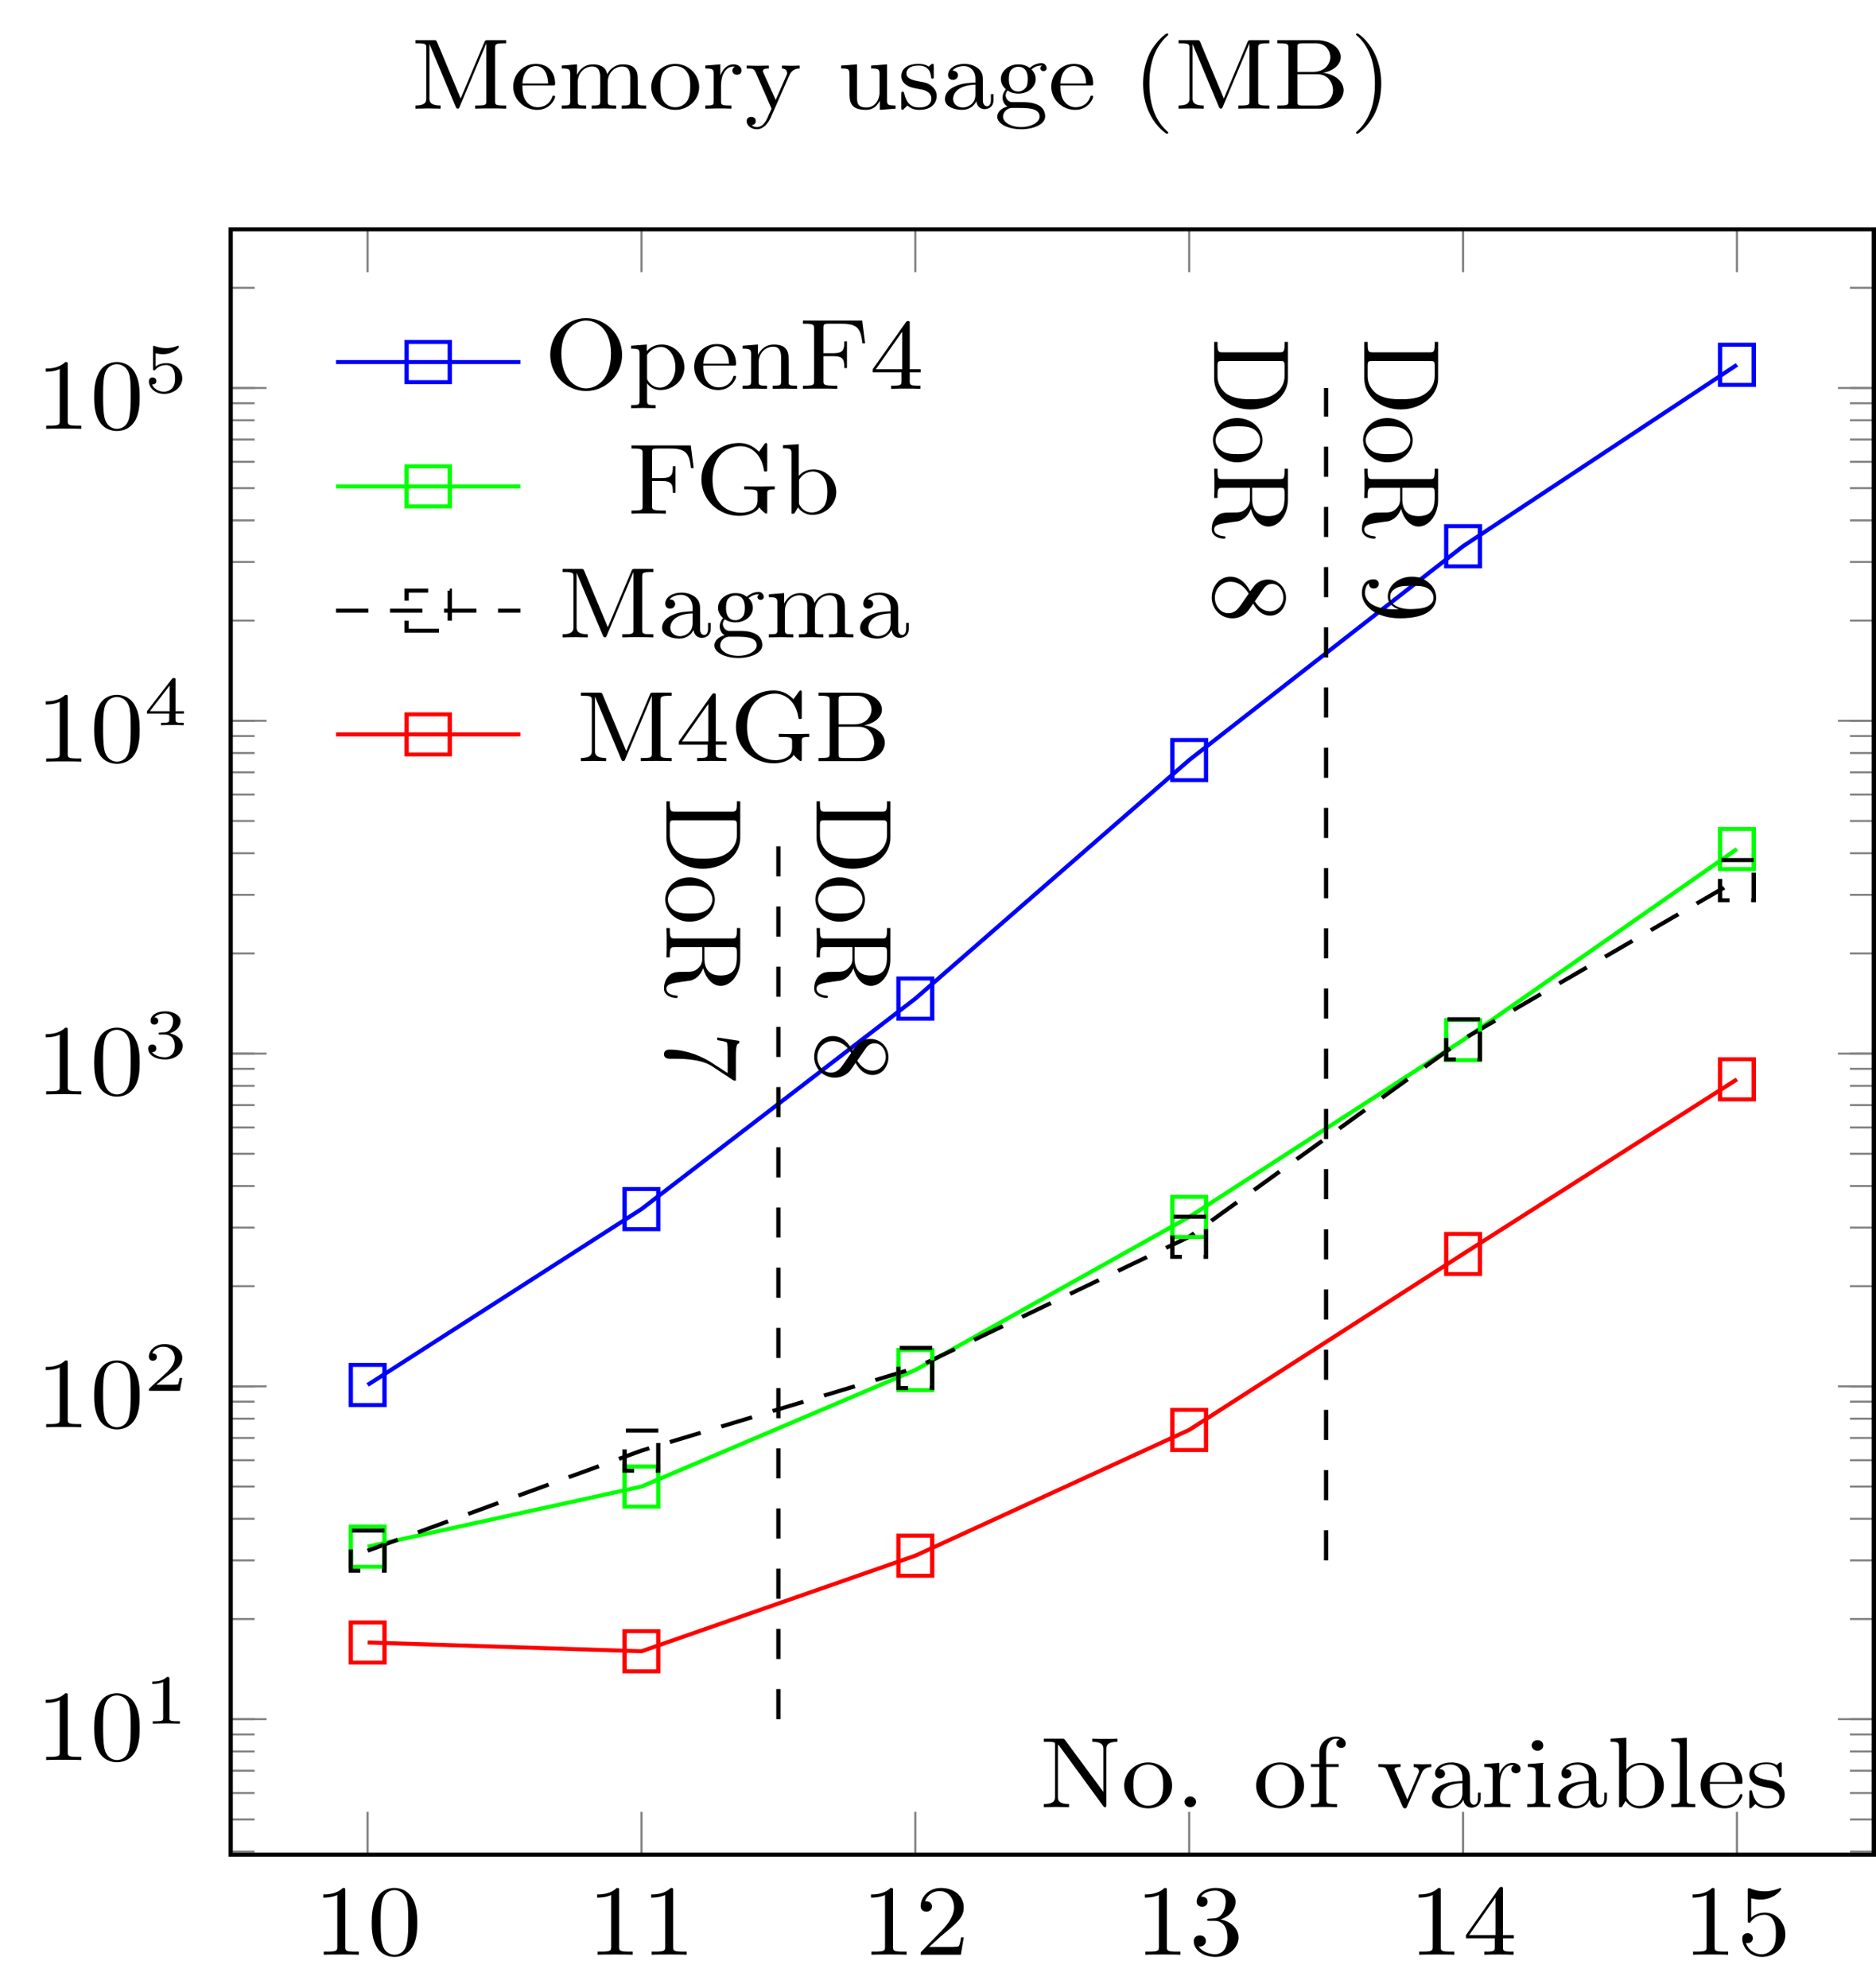 <?xml version="1.0" encoding="UTF-8"?>
<svg xmlns="http://www.w3.org/2000/svg" xmlns:xlink="http://www.w3.org/1999/xlink" width="121.102pt" height="128.332pt" viewBox="0 0 121.102 128.332" version="1.1">
<defs>
<g>
<symbol overflow="visible" id="glyph0-0">
<path style="stroke:none;" d=""/>
</symbol>
<symbol overflow="visible" id="glyph0-1">
<path style="stroke:none;" d="M 2.047 -4.141 C 2.047 -4.297 2.047 -4.312 1.891 -4.312 C 1.453 -3.891 0.844 -3.891 0.625 -3.891 L 0.625 -3.688 C 0.766 -3.688 1.172 -3.688 1.531 -3.859 L 1.531 -0.516 C 1.531 -0.281 1.516 -0.203 0.891 -0.203 L 0.656 -0.203 L 0.656 0 C 0.906 -0.016 1.516 -0.016 1.797 -0.016 C 2.062 -0.016 2.672 -0.016 2.922 0 L 2.922 -0.203 L 2.703 -0.203 C 2.062 -0.203 2.047 -0.266 2.047 -0.516 Z M 2.047 -4.141 "/>
</symbol>
<symbol overflow="visible" id="glyph0-2">
<path style="stroke:none;" d="M 3.203 -2.062 C 3.203 -2.594 3.172 -3.109 2.922 -3.578 C 2.609 -4.203 2.031 -4.312 1.734 -4.312 C 1.328 -4.312 0.812 -4.141 0.531 -3.531 C 0.312 -3.094 0.266 -2.594 0.266 -2.062 C 0.266 -1.578 0.297 -1 0.578 -0.516 C 0.891 0.016 1.391 0.141 1.734 0.141 C 2.109 0.141 2.641 0 2.953 -0.609 C 3.172 -1.047 3.203 -1.562 3.203 -2.062 Z M 1.734 0 C 1.469 0 1.047 -0.156 0.922 -0.781 C 0.844 -1.172 0.844 -1.766 0.844 -2.141 C 0.844 -2.562 0.844 -2.984 0.906 -3.344 C 1.031 -4.109 1.562 -4.172 1.734 -4.172 C 1.969 -4.172 2.422 -4.047 2.562 -3.406 C 2.625 -3.047 2.625 -2.562 2.625 -2.141 C 2.625 -1.656 2.625 -1.219 2.547 -0.812 C 2.453 -0.188 2.047 0 1.734 0 Z M 1.734 0 "/>
</symbol>
<symbol overflow="visible" id="glyph0-3">
<path style="stroke:none;" d="M 0.891 -0.5 L 1.625 -1.172 C 2.703 -2.062 3.125 -2.406 3.125 -3.047 C 3.125 -3.797 2.5 -4.312 1.656 -4.312 C 0.859 -4.312 0.344 -3.719 0.344 -3.141 C 0.344 -2.781 0.703 -2.781 0.719 -2.781 C 0.844 -2.781 1.078 -2.859 1.078 -3.125 C 1.078 -3.281 0.953 -3.453 0.703 -3.453 C 0.656 -3.453 0.641 -3.453 0.625 -3.453 C 0.781 -3.875 1.156 -4.109 1.562 -4.109 C 2.188 -4.109 2.5 -3.578 2.5 -3.047 C 2.5 -2.531 2.141 -2.031 1.766 -1.625 L 0.422 -0.234 C 0.344 -0.172 0.344 -0.156 0.344 0 L 2.938 0 L 3.125 -1.125 L 2.953 -1.125 C 2.922 -0.938 2.875 -0.641 2.797 -0.547 C 2.75 -0.5 2.297 -0.5 2.141 -0.5 Z M 0.891 -0.5 "/>
</symbol>
<symbol overflow="visible" id="glyph0-4">
<path style="stroke:none;" d="M 2.016 -2.281 C 2.594 -2.453 3 -2.906 3 -3.422 C 3 -3.953 2.391 -4.312 1.719 -4.312 C 1.016 -4.312 0.484 -3.922 0.484 -3.422 C 0.484 -3.219 0.641 -3.094 0.844 -3.094 C 1.047 -3.094 1.188 -3.234 1.188 -3.422 C 1.188 -3.75 0.859 -3.75 0.766 -3.75 C 0.969 -4.062 1.438 -4.141 1.688 -4.141 C 1.969 -4.141 2.359 -4 2.359 -3.422 C 2.359 -3.344 2.344 -2.969 2.156 -2.688 C 1.953 -2.375 1.719 -2.359 1.547 -2.344 C 1.484 -2.344 1.312 -2.328 1.266 -2.328 C 1.219 -2.328 1.156 -2.312 1.156 -2.25 C 1.156 -2.188 1.219 -2.188 1.328 -2.188 L 1.641 -2.188 C 2.203 -2.188 2.469 -1.734 2.469 -1.109 C 2.469 -0.219 1.984 -0.031 1.672 -0.031 C 1.375 -0.031 0.859 -0.156 0.609 -0.531 C 0.859 -0.5 1.078 -0.641 1.078 -0.891 C 1.078 -1.125 0.891 -1.25 0.688 -1.25 C 0.516 -1.25 0.297 -1.156 0.297 -0.875 C 0.297 -0.281 0.938 0.141 1.703 0.141 C 2.547 0.141 3.188 -0.453 3.188 -1.109 C 3.188 -1.641 2.75 -2.141 2.016 -2.281 Z M 2.016 -2.281 "/>
</symbol>
<symbol overflow="visible" id="glyph0-5">
<path style="stroke:none;" d="M 2.047 -1.062 L 2.047 -0.5 C 2.047 -0.266 2.031 -0.203 1.516 -0.203 L 1.375 -0.203 L 1.375 0 C 1.656 -0.016 2.016 -0.016 2.312 -0.016 C 2.609 -0.016 2.969 -0.016 3.266 0 L 3.266 -0.203 L 3.109 -0.203 C 2.594 -0.203 2.578 -0.266 2.578 -0.5 L 2.578 -1.062 L 3.281 -1.062 L 3.281 -1.266 L 2.578 -1.266 L 2.578 -4.219 C 2.578 -4.344 2.578 -4.375 2.469 -4.375 C 2.406 -4.375 2.391 -4.375 2.328 -4.297 L 0.188 -1.266 L 0.188 -1.062 Z M 2.094 -1.266 L 0.391 -1.266 L 2.094 -3.688 Z M 2.094 -1.266 "/>
</symbol>
<symbol overflow="visible" id="glyph0-6">
<path style="stroke:none;" d="M 3.125 -1.297 C 3.125 -2.062 2.562 -2.719 1.812 -2.719 C 1.469 -2.719 1.172 -2.609 0.922 -2.391 L 0.922 -3.641 C 1.062 -3.609 1.297 -3.562 1.516 -3.562 C 2.375 -3.562 2.859 -4.156 2.859 -4.234 C 2.859 -4.281 2.844 -4.312 2.781 -4.312 C 2.781 -4.312 2.766 -4.312 2.734 -4.281 C 2.594 -4.234 2.25 -4.094 1.781 -4.094 C 1.5 -4.094 1.188 -4.141 0.859 -4.281 C 0.797 -4.297 0.781 -4.297 0.781 -4.297 C 0.703 -4.297 0.703 -4.25 0.703 -4.141 L 0.703 -2.234 C 0.703 -2.109 0.703 -2.062 0.797 -2.062 C 0.844 -2.062 0.859 -2.078 0.891 -2.125 C 0.969 -2.219 1.219 -2.578 1.797 -2.578 C 2.156 -2.578 2.328 -2.281 2.391 -2.156 C 2.5 -1.922 2.516 -1.672 2.516 -1.344 C 2.516 -1.125 2.516 -0.734 2.344 -0.453 C 2.172 -0.203 1.922 -0.031 1.594 -0.031 C 1.094 -0.031 0.688 -0.375 0.578 -0.766 C 0.594 -0.75 0.609 -0.75 0.688 -0.75 C 0.922 -0.75 1.031 -0.906 1.031 -1.062 C 1.031 -1.219 0.922 -1.391 0.688 -1.391 C 0.594 -1.391 0.344 -1.344 0.344 -1.047 C 0.344 -0.484 0.828 0.141 1.609 0.141 C 2.422 0.141 3.125 -0.484 3.125 -1.297 Z M 3.125 -1.297 "/>
</symbol>
<symbol overflow="visible" id="glyph0-7">
<path style="stroke:none;" d="M 1.609 -4.328 C 1.547 -4.406 1.547 -4.422 1.422 -4.422 L 0.234 -4.422 L 0.234 -4.219 L 0.438 -4.219 C 0.531 -4.219 0.672 -4.219 0.781 -4.203 C 0.938 -4.188 0.953 -4.172 0.953 -4.062 L 0.953 -0.672 C 0.953 -0.5 0.953 -0.203 0.234 -0.203 L 0.234 0 C 0.469 0 0.812 -0.016 1.047 -0.016 C 1.281 -0.016 1.609 0 1.859 0 L 1.859 -0.203 C 1.141 -0.203 1.141 -0.5 1.141 -0.672 L 1.141 -4.047 C 1.172 -4.016 1.188 -4 1.219 -3.969 L 4.062 -0.078 C 4.125 0 4.125 0 4.172 0 C 4.266 0 4.266 -0.047 4.266 -0.172 L 4.266 -3.734 C 4.266 -3.906 4.266 -4.219 4.984 -4.219 L 4.984 -4.422 C 4.75 -4.406 4.406 -4.406 4.172 -4.406 C 3.938 -4.406 3.609 -4.406 3.359 -4.422 L 3.359 -4.219 C 4.078 -4.219 4.078 -3.906 4.078 -3.734 L 4.078 -0.984 Z M 1.609 -4.328 "/>
</symbol>
<symbol overflow="visible" id="glyph0-8">
<path style="stroke:none;" d="M 3.281 -1.391 C 3.281 -2.219 2.578 -2.891 1.734 -2.891 C 0.875 -2.891 0.188 -2.188 0.188 -1.391 C 0.188 -0.547 0.922 0.078 1.734 0.078 C 2.578 0.078 3.281 -0.562 3.281 -1.391 Z M 1.734 -0.094 C 1.438 -0.094 1.141 -0.219 0.953 -0.531 C 0.781 -0.812 0.781 -1.203 0.781 -1.438 C 0.781 -1.688 0.781 -2.031 0.938 -2.328 C 1.125 -2.625 1.453 -2.75 1.734 -2.75 C 2.047 -2.75 2.344 -2.609 2.516 -2.328 C 2.703 -2.062 2.703 -1.688 2.703 -1.438 C 2.703 -1.203 2.703 -0.859 2.547 -0.562 C 2.391 -0.281 2.094 -0.094 1.734 -0.094 Z M 1.734 -0.094 "/>
</symbol>
<symbol overflow="visible" id="glyph0-9">
<path style="stroke:none;" d="M 1.344 -0.344 C 1.344 -0.531 1.172 -0.688 0.969 -0.688 C 0.766 -0.688 0.594 -0.531 0.594 -0.344 C 0.594 -0.156 0.766 0 0.969 0 C 1.172 0 1.344 -0.156 1.344 -0.344 Z M 1.344 -0.344 "/>
</symbol>
<symbol overflow="visible" id="glyph0-10">
<path style="stroke:none;" d="M 1.219 -2.781 L 1.219 -3.531 C 1.219 -4.109 1.547 -4.422 1.859 -4.422 C 1.875 -4.422 1.984 -4.422 2.094 -4.375 C 2 -4.344 1.875 -4.266 1.875 -4.094 C 1.875 -3.953 2 -3.828 2.188 -3.828 C 2.391 -3.828 2.484 -3.953 2.484 -4.109 C 2.484 -4.344 2.234 -4.562 1.859 -4.562 C 1.375 -4.562 0.781 -4.219 0.781 -3.531 L 0.781 -2.781 L 0.234 -2.781 L 0.234 -2.594 L 0.781 -2.594 L 0.781 -0.484 C 0.781 -0.203 0.703 -0.203 0.234 -0.203 L 0.234 0 C 0.516 0 0.844 -0.016 1.031 -0.016 C 1.312 -0.016 1.641 -0.016 1.922 0 L 1.922 -0.203 L 1.766 -0.203 C 1.25 -0.203 1.234 -0.266 1.234 -0.5 L 1.234 -2.594 L 2.031 -2.594 L 2.031 -2.781 Z M 1.219 -2.781 "/>
</symbol>
<symbol overflow="visible" id="glyph0-11">
<path style="stroke:none;" d="M 2.906 -2.156 C 2.969 -2.297 3.078 -2.578 3.547 -2.594 L 3.547 -2.781 C 3.375 -2.781 3.172 -2.766 3.016 -2.766 C 2.844 -2.766 2.531 -2.781 2.406 -2.781 L 2.406 -2.594 C 2.672 -2.578 2.75 -2.438 2.75 -2.312 C 2.75 -2.25 2.734 -2.219 2.703 -2.156 L 2 -0.5 L 1.219 -2.312 C 1.172 -2.391 1.172 -2.406 1.172 -2.422 C 1.172 -2.594 1.438 -2.594 1.562 -2.594 L 1.562 -2.781 C 1.359 -2.781 0.969 -2.766 0.812 -2.766 C 0.625 -2.766 0.344 -2.781 0.125 -2.781 L 0.125 -2.594 C 0.578 -2.594 0.594 -2.547 0.688 -2.344 L 1.688 -0.047 C 1.734 0.031 1.75 0.078 1.844 0.078 C 1.938 0.078 1.953 0.016 1.984 -0.047 Z M 2.906 -2.156 "/>
</symbol>
<symbol overflow="visible" id="glyph0-12">
<path style="stroke:none;" d="M 2.328 -0.484 C 2.344 -0.234 2.531 0.031 2.859 0.031 C 3.016 0.031 3.438 -0.047 3.438 -0.578 L 3.438 -0.938 L 3.266 -0.938 L 3.266 -0.578 C 3.266 -0.203 3.094 -0.156 3.016 -0.156 C 2.781 -0.156 2.75 -0.453 2.75 -0.484 L 2.75 -1.781 C 2.75 -2.047 2.75 -2.297 2.5 -2.547 C 2.234 -2.797 1.875 -2.891 1.547 -2.891 C 0.969 -2.891 0.5 -2.594 0.5 -2.172 C 0.5 -1.969 0.641 -1.859 0.812 -1.859 C 1.016 -1.859 1.141 -2 1.141 -2.156 C 1.141 -2.234 1.094 -2.453 0.781 -2.453 C 0.969 -2.688 1.312 -2.75 1.531 -2.75 C 1.875 -2.75 2.266 -2.5 2.266 -1.922 L 2.266 -1.688 C 1.922 -1.672 1.422 -1.656 0.984 -1.453 C 0.469 -1.234 0.297 -0.906 0.297 -0.609 C 0.297 -0.094 0.969 0.078 1.406 0.078 C 1.875 0.078 2.188 -0.188 2.328 -0.484 Z M 2.266 -1.547 L 2.266 -0.906 C 2.266 -0.297 1.766 -0.078 1.453 -0.078 C 1.109 -0.078 0.828 -0.297 0.828 -0.625 C 0.828 -0.984 1.125 -1.516 2.266 -1.547 Z M 2.266 -1.547 "/>
</symbol>
<symbol overflow="visible" id="glyph0-13">
<path style="stroke:none;" d="M 1.156 -2.141 L 1.156 -2.859 L 0.188 -2.781 L 0.188 -2.594 C 0.688 -2.594 0.734 -2.547 0.734 -2.219 L 0.734 -0.484 C 0.734 -0.203 0.656 -0.203 0.188 -0.203 L 0.188 0 C 0.469 0 0.797 -0.016 0.984 -0.016 C 1.266 -0.016 1.594 -0.016 1.875 0 L 1.875 -0.203 L 1.734 -0.203 C 1.219 -0.203 1.203 -0.266 1.203 -0.5 L 1.203 -1.5 C 1.203 -2.141 1.484 -2.719 2.016 -2.719 C 2.062 -2.719 2.078 -2.719 2.094 -2.703 C 2.078 -2.703 1.938 -2.625 1.938 -2.453 C 1.938 -2.281 2.078 -2.188 2.234 -2.188 C 2.359 -2.188 2.531 -2.25 2.531 -2.469 C 2.531 -2.672 2.328 -2.859 2.016 -2.859 C 1.516 -2.859 1.266 -2.422 1.156 -2.141 Z M 1.156 -2.141 "/>
</symbol>
<symbol overflow="visible" id="glyph0-14">
<path style="stroke:none;" d="M 1.234 -2.859 L 0.266 -2.781 L 0.266 -2.594 C 0.703 -2.594 0.781 -2.547 0.781 -2.234 L 0.781 -0.484 C 0.781 -0.203 0.703 -0.203 0.234 -0.203 L 0.234 0 C 0.453 0 0.828 -0.016 1 -0.016 C 1.234 -0.016 1.484 0 1.719 0 L 1.719 -0.203 C 1.266 -0.203 1.234 -0.234 1.234 -0.484 Z M 1.266 -3.984 C 1.266 -4.188 1.094 -4.328 0.891 -4.328 C 0.672 -4.328 0.516 -4.156 0.516 -3.984 C 0.516 -3.812 0.672 -3.641 0.891 -3.641 C 1.094 -3.641 1.266 -3.781 1.266 -3.984 Z M 1.266 -3.984 "/>
</symbol>
<symbol overflow="visible" id="glyph0-15">
<path style="stroke:none;" d="M 1.203 -2.438 L 1.203 -4.484 L 0.188 -4.422 L 0.188 -4.219 C 0.688 -4.219 0.734 -4.172 0.734 -3.859 L 0.734 0 L 0.906 0 C 0.922 0 0.969 -0.094 1.156 -0.406 C 1.266 -0.25 1.562 0.078 2.078 0.078 C 2.906 0.078 3.625 -0.562 3.625 -1.391 C 3.625 -2.219 2.953 -2.859 2.156 -2.859 C 1.609 -2.859 1.312 -2.562 1.203 -2.438 Z M 1.219 -0.734 L 1.219 -2.062 C 1.219 -2.188 1.219 -2.203 1.297 -2.297 C 1.562 -2.672 1.953 -2.719 2.125 -2.719 C 2.438 -2.719 2.688 -2.547 2.844 -2.297 C 3.031 -2.031 3.047 -1.672 3.047 -1.406 C 3.047 -1.172 3.031 -0.781 2.844 -0.484 C 2.688 -0.281 2.422 -0.078 2.047 -0.078 C 1.734 -0.078 1.484 -0.219 1.312 -0.469 C 1.219 -0.609 1.219 -0.625 1.219 -0.734 Z M 1.219 -0.734 "/>
</symbol>
<symbol overflow="visible" id="glyph0-16">
<path style="stroke:none;" d="M 1.234 -4.484 L 0.234 -4.422 L 0.234 -4.219 C 0.719 -4.219 0.781 -4.172 0.781 -3.859 L 0.781 -0.484 C 0.781 -0.203 0.703 -0.203 0.234 -0.203 L 0.234 0 C 0.453 0 0.828 -0.016 1 -0.016 C 1.172 -0.016 1.516 0 1.781 0 L 1.781 -0.203 C 1.312 -0.203 1.234 -0.203 1.234 -0.484 Z M 1.234 -4.484 "/>
</symbol>
<symbol overflow="visible" id="glyph0-17">
<path style="stroke:none;" d="M 0.781 -1.625 C 0.828 -2.594 1.406 -2.75 1.641 -2.75 C 2.359 -2.75 2.438 -1.875 2.438 -1.625 Z M 0.781 -1.5 L 2.719 -1.5 C 2.875 -1.5 2.891 -1.5 2.891 -1.625 C 2.891 -2.266 2.516 -2.891 1.641 -2.891 C 0.844 -2.891 0.188 -2.234 0.188 -1.422 C 0.188 -0.562 0.922 0.078 1.734 0.078 C 2.578 0.078 2.891 -0.641 2.891 -0.766 C 2.891 -0.828 2.844 -0.844 2.797 -0.844 C 2.734 -0.844 2.719 -0.812 2.703 -0.75 C 2.469 -0.094 1.844 -0.094 1.766 -0.094 C 1.422 -0.094 1.141 -0.281 0.984 -0.531 C 0.781 -0.828 0.781 -1.266 0.781 -1.5 Z M 0.781 -1.5 "/>
</symbol>
<symbol overflow="visible" id="glyph0-18">
<path style="stroke:none;" d="M 1.453 -1.25 C 1.609 -1.234 2.172 -1.125 2.172 -0.656 C 2.172 -0.328 1.938 -0.078 1.391 -0.078 C 0.797 -0.078 0.547 -0.438 0.422 -0.984 C 0.391 -1.078 0.391 -1.094 0.328 -1.094 C 0.234 -1.094 0.234 -1.047 0.234 -0.938 L 0.234 -0.078 C 0.234 0.031 0.234 0.078 0.312 0.078 C 0.344 0.078 0.344 0.062 0.484 -0.062 C 0.5 -0.078 0.5 -0.078 0.625 -0.203 C 0.922 0.062 1.234 0.078 1.391 0.078 C 2.188 0.078 2.516 -0.359 2.516 -0.828 C 2.516 -1.172 2.297 -1.359 2.219 -1.438 C 1.984 -1.656 1.719 -1.703 1.422 -1.75 C 1.031 -1.828 0.562 -1.906 0.562 -2.281 C 0.562 -2.516 0.75 -2.781 1.344 -2.781 C 2.109 -2.781 2.141 -2.188 2.156 -2 C 2.172 -1.938 2.234 -1.938 2.25 -1.938 C 2.328 -1.938 2.328 -1.969 2.328 -2.094 L 2.328 -2.75 C 2.328 -2.859 2.328 -2.891 2.266 -2.891 C 2.219 -2.891 2.203 -2.891 2.125 -2.828 C 2.094 -2.797 2.031 -2.734 2 -2.719 C 1.734 -2.891 1.453 -2.891 1.344 -2.891 C 0.5 -2.891 0.234 -2.469 0.234 -2.109 C 0.234 -1.875 0.344 -1.688 0.531 -1.547 C 0.75 -1.391 0.953 -1.344 1.453 -1.25 Z M 1.453 -1.25 "/>
</symbol>
<symbol overflow="visible" id="glyph0-19">
<path style="stroke:none;" d="M 1.672 -4.281 C 1.609 -4.422 1.594 -4.422 1.438 -4.422 L 0.266 -4.422 L 0.266 -4.219 L 0.422 -4.219 C 0.969 -4.219 0.969 -4.141 0.969 -3.906 L 0.969 -0.672 C 0.969 -0.5 0.969 -0.203 0.266 -0.203 L 0.266 0 C 0.5 0 0.844 -0.016 1.078 -0.016 C 1.297 -0.016 1.641 0 1.891 0 L 1.891 -0.203 C 1.172 -0.203 1.172 -0.5 1.172 -0.672 L 1.172 -4.172 L 2.859 -0.141 C 2.891 -0.062 2.922 0 3 0 C 3.078 0 3.094 -0.047 3.125 -0.125 L 4.844 -4.219 L 4.844 -0.5 C 4.844 -0.266 4.828 -0.203 4.297 -0.203 L 4.125 -0.203 L 4.125 0 C 4.391 -0.016 4.859 -0.016 5.125 -0.016 C 5.406 -0.016 5.875 -0.016 6.125 0 L 6.125 -0.203 L 5.953 -0.203 C 5.422 -0.203 5.406 -0.266 5.406 -0.5 L 5.406 -3.906 C 5.406 -4.141 5.422 -4.219 5.953 -4.219 L 6.125 -4.219 L 6.125 -4.422 L 4.953 -4.422 C 4.766 -4.422 4.766 -4.406 4.719 -4.297 L 3.188 -0.656 Z M 1.672 -4.281 "/>
</symbol>
<symbol overflow="visible" id="glyph0-20">
<path style="stroke:none;" d="M 0.766 -2.219 L 0.766 -0.484 C 0.766 -0.203 0.688 -0.203 0.219 -0.203 L 0.219 0 C 0.469 0 0.828 -0.016 1.016 -0.016 C 1.188 -0.016 1.547 0 1.797 0 L 1.797 -0.203 C 1.328 -0.203 1.25 -0.203 1.25 -0.484 L 1.25 -1.688 C 1.25 -2.359 1.734 -2.719 2.188 -2.719 C 2.625 -2.719 2.703 -2.375 2.703 -2 L 2.703 -0.484 C 2.703 -0.203 2.625 -0.203 2.156 -0.203 L 2.156 0 C 2.406 0 2.766 -0.016 2.953 -0.016 C 3.125 -0.016 3.484 0 3.734 0 L 3.734 -0.203 C 3.266 -0.203 3.188 -0.203 3.188 -0.484 L 3.188 -1.688 C 3.188 -2.359 3.672 -2.719 4.125 -2.719 C 4.562 -2.719 4.641 -2.375 4.641 -2 L 4.641 -0.484 C 4.641 -0.203 4.562 -0.203 4.094 -0.203 L 4.094 0 C 4.344 0 4.703 -0.016 4.891 -0.016 C 5.062 -0.016 5.422 0 5.672 0 L 5.672 -0.203 C 5.297 -0.203 5.125 -0.203 5.125 -0.391 L 5.125 -1.625 C 5.125 -2.188 5.125 -2.391 4.906 -2.625 C 4.812 -2.734 4.578 -2.859 4.172 -2.859 C 3.594 -2.859 3.281 -2.469 3.156 -2.219 C 3.062 -2.781 2.547 -2.859 2.234 -2.859 C 1.734 -2.859 1.406 -2.578 1.203 -2.188 L 1.203 -2.859 L 0.219 -2.781 L 0.219 -2.594 C 0.703 -2.594 0.766 -2.547 0.766 -2.219 Z M 0.766 -2.219 "/>
</symbol>
<symbol overflow="visible" id="glyph0-21">
<path style="stroke:none;" d="M 2.891 -2.172 C 3.078 -2.578 3.422 -2.594 3.547 -2.594 L 3.547 -2.781 C 3.375 -2.781 3.172 -2.766 3.016 -2.766 C 2.891 -2.766 2.562 -2.781 2.406 -2.781 L 2.406 -2.594 C 2.625 -2.578 2.734 -2.469 2.734 -2.312 C 2.734 -2.25 2.734 -2.234 2.703 -2.156 L 2 -0.562 L 1.219 -2.297 C 1.188 -2.375 1.172 -2.391 1.172 -2.422 C 1.172 -2.594 1.438 -2.594 1.562 -2.594 L 1.562 -2.781 C 1.391 -2.781 0.922 -2.766 0.812 -2.766 C 0.625 -2.766 0.344 -2.781 0.125 -2.781 L 0.125 -2.594 C 0.469 -2.594 0.594 -2.594 0.703 -2.359 L 1.734 0 C 1.703 0.078 1.609 0.297 1.562 0.375 C 1.422 0.734 1.219 1.188 0.781 1.188 C 0.734 1.188 0.578 1.188 0.453 1.062 C 0.656 1.047 0.719 0.906 0.719 0.797 C 0.719 0.625 0.578 0.531 0.422 0.531 C 0.281 0.531 0.125 0.609 0.125 0.797 C 0.125 1.094 0.422 1.328 0.781 1.328 C 1.219 1.328 1.5 0.953 1.672 0.594 Z M 2.891 -2.172 "/>
</symbol>
<symbol overflow="visible" id="glyph0-22">
<path style="stroke:none;" d="M 2.719 -0.516 L 2.719 0.078 L 3.734 0 L 3.734 -0.203 C 3.234 -0.203 3.188 -0.25 3.188 -0.562 L 3.188 -2.859 L 2.156 -2.781 L 2.156 -2.594 C 2.641 -2.594 2.703 -2.547 2.703 -2.219 L 2.703 -1.078 C 2.703 -0.516 2.375 -0.078 1.859 -0.078 C 1.281 -0.078 1.25 -0.375 1.25 -0.719 L 1.25 -2.859 L 0.219 -2.781 L 0.219 -2.594 C 0.766 -2.594 0.766 -2.562 0.766 -2 L 0.766 -1.016 C 0.766 -0.516 0.766 0.078 1.828 0.078 C 2.219 0.078 2.516 -0.109 2.719 -0.516 Z M 2.719 -0.516 "/>
</symbol>
<symbol overflow="visible" id="glyph0-23">
<path style="stroke:none;" d="M 1.547 -1.109 C 0.938 -1.109 0.938 -1.766 0.938 -1.906 C 0.938 -2.078 0.953 -2.297 1.047 -2.453 C 1.109 -2.531 1.266 -2.703 1.547 -2.703 C 2.156 -2.703 2.156 -2.062 2.156 -1.922 C 2.156 -1.734 2.141 -1.531 2.047 -1.375 C 1.984 -1.297 1.828 -1.109 1.547 -1.109 Z M 0.734 -0.859 C 0.734 -0.891 0.734 -1.031 0.859 -1.172 C 1.125 -0.984 1.422 -0.969 1.547 -0.969 C 2.188 -0.969 2.672 -1.406 2.672 -1.906 C 2.672 -2.141 2.562 -2.391 2.391 -2.531 C 2.641 -2.75 2.891 -2.781 3.016 -2.781 C 3.031 -2.781 3.062 -2.781 3.094 -2.781 C 3.016 -2.75 2.969 -2.688 2.969 -2.609 C 2.969 -2.5 3.062 -2.422 3.172 -2.422 C 3.25 -2.422 3.375 -2.469 3.375 -2.609 C 3.375 -2.719 3.297 -2.938 3.031 -2.938 C 2.891 -2.938 2.578 -2.891 2.281 -2.625 C 2 -2.844 1.703 -2.859 1.547 -2.859 C 0.906 -2.859 0.422 -2.406 0.422 -1.922 C 0.422 -1.625 0.578 -1.391 0.75 -1.25 C 0.656 -1.156 0.531 -0.938 0.531 -0.719 C 0.531 -0.516 0.625 -0.266 0.844 -0.141 C 0.422 -0.031 0.188 0.25 0.188 0.516 C 0.188 0.984 0.891 1.328 1.734 1.328 C 2.562 1.328 3.281 1 3.281 0.5 C 3.281 0.266 3.188 -0.062 2.828 -0.234 C 2.453 -0.422 2.062 -0.422 1.625 -0.422 C 1.453 -0.422 1.156 -0.422 1.109 -0.422 C 0.891 -0.453 0.734 -0.656 0.734 -0.859 Z M 1.734 1.188 C 1.031 1.188 0.562 0.859 0.562 0.516 C 0.562 0.219 0.828 -0.031 1.125 -0.047 L 1.547 -0.047 C 2.141 -0.047 2.922 -0.047 2.922 0.516 C 2.922 0.859 2.422 1.188 1.734 1.188 Z M 1.734 1.188 "/>
</symbol>
<symbol overflow="visible" id="glyph0-24">
<path style="stroke:none;" d="M 2.312 1.547 C 2.312 1.531 2.312 1.516 2.188 1.406 C 1.312 0.594 1.094 -0.625 1.094 -1.625 C 1.094 -2.75 1.359 -3.875 2.219 -4.672 C 2.312 -4.75 2.312 -4.766 2.312 -4.781 C 2.312 -4.828 2.281 -4.859 2.234 -4.859 C 2.172 -4.859 1.547 -4.406 1.125 -3.594 C 0.781 -2.875 0.688 -2.156 0.688 -1.625 C 0.688 -1.109 0.766 -0.328 1.156 0.406 C 1.562 1.203 2.172 1.625 2.234 1.625 C 2.281 1.625 2.312 1.594 2.312 1.547 Z M 2.312 1.547 "/>
</symbol>
<symbol overflow="visible" id="glyph0-25">
<path style="stroke:none;" d="M 1.547 -2.375 L 1.547 -3.953 C 1.547 -4.172 1.562 -4.219 1.891 -4.219 L 2.75 -4.219 C 3.422 -4.219 3.672 -3.672 3.672 -3.328 C 3.672 -2.906 3.328 -2.375 2.562 -2.375 Z M 3.188 -2.312 C 3.875 -2.438 4.344 -2.844 4.344 -3.328 C 4.344 -3.891 3.703 -4.422 2.797 -4.422 L 0.25 -4.422 L 0.25 -4.219 L 0.422 -4.219 C 0.953 -4.219 0.969 -4.141 0.969 -3.906 L 0.969 -0.5 C 0.969 -0.266 0.953 -0.203 0.422 -0.203 L 0.25 -0.203 L 0.25 0 L 2.984 0 C 3.906 0 4.531 -0.578 4.531 -1.188 C 4.531 -1.75 3.969 -2.234 3.188 -2.312 Z M 2.766 -0.203 L 1.891 -0.203 C 1.562 -0.203 1.547 -0.25 1.547 -0.453 L 1.547 -2.219 L 2.859 -2.219 C 3.547 -2.219 3.844 -1.625 3.844 -1.188 C 3.844 -0.734 3.484 -0.203 2.766 -0.203 Z M 2.766 -0.203 "/>
</symbol>
<symbol overflow="visible" id="glyph0-26">
<path style="stroke:none;" d="M 2.016 -1.625 C 2.016 -2.125 1.938 -2.906 1.547 -3.641 C 1.141 -4.438 0.531 -4.859 0.469 -4.859 C 0.422 -4.859 0.391 -4.828 0.391 -4.781 C 0.391 -4.766 0.391 -4.75 0.531 -4.641 C 1.219 -4 1.609 -2.969 1.609 -1.625 C 1.609 -0.516 1.359 0.625 0.484 1.438 C 0.391 1.516 0.391 1.531 0.391 1.547 C 0.391 1.594 0.422 1.625 0.469 1.625 C 0.531 1.625 1.156 1.172 1.578 0.359 C 1.938 -0.359 2.016 -1.078 2.016 -1.625 Z M 2.016 -1.625 "/>
</symbol>
<symbol overflow="visible" id="glyph0-27">
<path style="stroke:none;" d="M 5.031 -2.188 C 5.031 -3.516 3.969 -4.562 2.703 -4.562 C 1.453 -4.562 0.391 -3.531 0.391 -2.188 C 0.391 -0.859 1.469 0.141 2.703 0.141 C 3.969 0.141 5.031 -0.891 5.031 -2.188 Z M 2.703 -0.031 C 2.047 -0.031 1.109 -0.594 1.109 -2.281 C 1.109 -3.953 2.125 -4.406 2.703 -4.406 C 3.312 -4.406 4.312 -3.938 4.312 -2.281 C 4.312 -0.562 3.359 -0.031 2.703 -0.031 Z M 2.703 -0.031 "/>
</symbol>
<symbol overflow="visible" id="glyph0-28">
<path style="stroke:none;" d="M 1.203 -2.438 L 1.203 -2.859 L 0.188 -2.781 L 0.188 -2.594 C 0.688 -2.594 0.734 -2.547 0.734 -2.266 L 0.734 0.766 C 0.734 1.047 0.656 1.047 0.188 1.047 L 0.188 1.25 C 0.438 1.25 0.797 1.234 0.969 1.234 C 1.156 1.234 1.516 1.25 1.766 1.25 L 1.766 1.047 C 1.297 1.047 1.219 1.047 1.219 0.766 L 1.219 -0.375 C 1.25 -0.281 1.547 0.078 2.078 0.078 C 2.906 0.078 3.625 -0.562 3.625 -1.391 C 3.625 -2.219 2.953 -2.859 2.172 -2.859 C 1.625 -2.859 1.344 -2.578 1.203 -2.438 Z M 1.219 -0.734 L 1.219 -2.188 C 1.422 -2.516 1.766 -2.703 2.125 -2.703 C 2.625 -2.703 3.047 -2.125 3.047 -1.391 C 3.047 -0.609 2.562 -0.078 2.047 -0.078 C 1.766 -0.078 1.5 -0.203 1.312 -0.469 C 1.219 -0.609 1.219 -0.609 1.219 -0.734 Z M 1.219 -0.734 "/>
</symbol>
<symbol overflow="visible" id="glyph0-29">
<path style="stroke:none;" d="M 0.766 -2.219 L 0.766 -0.484 C 0.766 -0.203 0.688 -0.203 0.219 -0.203 L 0.219 0 C 0.469 0 0.828 -0.016 1.016 -0.016 C 1.188 -0.016 1.547 0 1.797 0 L 1.797 -0.203 C 1.328 -0.203 1.25 -0.203 1.25 -0.484 L 1.25 -1.688 C 1.25 -2.359 1.734 -2.719 2.188 -2.719 C 2.625 -2.719 2.703 -2.375 2.703 -2 L 2.703 -0.484 C 2.703 -0.203 2.625 -0.203 2.156 -0.203 L 2.156 0 C 2.406 0 2.766 -0.016 2.953 -0.016 C 3.125 -0.016 3.484 0 3.734 0 L 3.734 -0.203 C 3.359 -0.203 3.188 -0.203 3.188 -0.391 L 3.188 -1.625 C 3.188 -2.188 3.188 -2.391 2.969 -2.625 C 2.875 -2.734 2.641 -2.859 2.234 -2.859 C 1.734 -2.859 1.406 -2.578 1.203 -2.188 L 1.203 -2.859 L 0.219 -2.781 L 0.219 -2.594 C 0.703 -2.594 0.766 -2.547 0.766 -2.219 Z M 0.766 -2.219 "/>
</symbol>
<symbol overflow="visible" id="glyph0-30">
<path style="stroke:none;" d="M 4.062 -4.406 L 0.234 -4.406 L 0.234 -4.203 L 0.391 -4.203 C 0.938 -4.203 0.953 -4.125 0.953 -3.891 L 0.953 -0.5 C 0.953 -0.266 0.938 -0.203 0.391 -0.203 L 0.234 -0.203 L 0.234 0 C 0.469 -0.016 1.016 -0.016 1.297 -0.016 C 1.578 -0.016 2.203 -0.016 2.453 0 L 2.453 -0.203 L 2.234 -0.203 C 1.562 -0.203 1.562 -0.281 1.562 -0.516 L 1.562 -2.109 L 2.172 -2.109 C 2.844 -2.109 2.906 -1.891 2.906 -1.344 L 3.078 -1.344 L 3.078 -3.062 L 2.906 -3.062 C 2.906 -2.516 2.844 -2.297 2.172 -2.297 L 1.562 -2.297 L 1.562 -3.938 C 1.562 -4.156 1.578 -4.203 1.906 -4.203 L 2.75 -4.203 C 3.797 -4.203 3.969 -3.844 4.078 -2.938 L 4.25 -2.938 Z M 4.062 -4.406 "/>
</symbol>
<symbol overflow="visible" id="glyph0-31">
<path style="stroke:none;" d="M 4.125 -0.406 C 4.219 -0.266 4.5 0 4.578 0 C 4.641 0 4.641 -0.062 4.641 -0.156 L 4.641 -1.281 C 4.641 -1.531 4.672 -1.562 5.125 -1.562 L 5.125 -1.766 C 4.859 -1.766 4.484 -1.75 4.266 -1.75 C 4 -1.75 3.406 -1.75 3.156 -1.766 L 3.156 -1.562 L 3.375 -1.562 C 4 -1.562 4.016 -1.5 4.016 -1.25 L 4.016 -0.844 C 4.016 -0.109 3.141 -0.062 2.938 -0.062 C 2.484 -0.062 1.109 -0.281 1.109 -2.219 C 1.109 -4.141 2.484 -4.359 2.906 -4.359 C 3.641 -4.359 4.281 -3.781 4.422 -2.828 C 4.438 -2.734 4.438 -2.719 4.531 -2.719 C 4.641 -2.719 4.641 -2.734 4.641 -2.875 L 4.641 -4.406 C 4.641 -4.516 4.641 -4.562 4.562 -4.562 C 4.531 -4.562 4.516 -4.562 4.453 -4.484 L 4.109 -4 C 3.875 -4.219 3.5 -4.562 2.812 -4.562 C 1.516 -4.562 0.391 -3.531 0.391 -2.219 C 0.391 -0.891 1.5 0.141 2.828 0.141 C 3.344 0.141 3.891 -0.031 4.125 -0.406 Z M 4.125 -0.406 "/>
</symbol>
<symbol overflow="visible" id="glyph1-0">
<path style="stroke:none;" d=""/>
</symbol>
<symbol overflow="visible" id="glyph1-1">
<path style="stroke:none;" d="M 1.641 -2.875 C 1.641 -3 1.625 -3.016 1.484 -3.016 C 1.172 -2.719 0.734 -2.719 0.531 -2.719 L 0.531 -2.562 C 0.641 -2.562 0.969 -2.562 1.234 -2.688 L 1.234 -0.375 C 1.234 -0.219 1.234 -0.156 0.75 -0.156 L 0.562 -0.156 L 0.562 0 C 0.656 0 1.25 -0.016 1.438 -0.016 C 1.578 -0.016 2.203 0 2.312 0 L 2.312 -0.156 L 2.125 -0.156 C 1.641 -0.156 1.641 -0.219 1.641 -0.375 Z M 1.641 -2.875 "/>
</symbol>
<symbol overflow="visible" id="glyph1-2">
<path style="stroke:none;" d="M 2.469 -0.828 L 2.297 -0.828 C 2.281 -0.719 2.234 -0.453 2.172 -0.406 C 2.125 -0.391 1.75 -0.391 1.688 -0.391 L 0.797 -0.391 C 1.297 -0.812 1.469 -0.938 1.766 -1.141 C 2.125 -1.406 2.469 -1.688 2.469 -2.125 C 2.469 -2.672 1.938 -3.016 1.328 -3.016 C 0.719 -3.016 0.312 -2.609 0.312 -2.203 C 0.312 -1.969 0.516 -1.938 0.562 -1.938 C 0.688 -1.938 0.828 -2.016 0.828 -2.188 C 0.828 -2.266 0.797 -2.422 0.531 -2.422 C 0.688 -2.75 1.016 -2.844 1.25 -2.844 C 1.734 -2.844 1.984 -2.484 1.984 -2.125 C 1.984 -1.734 1.688 -1.422 1.531 -1.25 L 0.359 -0.172 C 0.312 -0.141 0.312 -0.125 0.312 0 L 2.312 0 Z M 2.469 -0.828 "/>
</symbol>
<symbol overflow="visible" id="glyph1-3">
<path style="stroke:none;" d="M 1.328 -1.516 C 1.719 -1.516 1.984 -1.266 1.984 -0.781 C 1.984 -0.219 1.641 -0.047 1.344 -0.047 C 1.156 -0.047 0.719 -0.109 0.516 -0.375 C 0.75 -0.375 0.797 -0.531 0.797 -0.625 C 0.797 -0.766 0.688 -0.875 0.531 -0.875 C 0.406 -0.875 0.266 -0.797 0.266 -0.609 C 0.266 -0.188 0.766 0.094 1.359 0.094 C 2.031 0.094 2.5 -0.328 2.5 -0.781 C 2.5 -1.141 2.188 -1.484 1.656 -1.594 C 2.172 -1.766 2.359 -2.109 2.359 -2.391 C 2.359 -2.734 1.906 -3.016 1.375 -3.016 C 0.828 -3.016 0.422 -2.766 0.422 -2.406 C 0.422 -2.25 0.516 -2.156 0.672 -2.156 C 0.812 -2.156 0.922 -2.266 0.922 -2.391 C 0.922 -2.531 0.812 -2.625 0.672 -2.625 C 0.844 -2.828 1.172 -2.875 1.359 -2.875 C 1.578 -2.875 1.875 -2.781 1.875 -2.391 C 1.875 -2.188 1.812 -1.984 1.688 -1.844 C 1.531 -1.672 1.391 -1.656 1.141 -1.656 C 1.031 -1.641 1.016 -1.641 0.984 -1.641 C 0.984 -1.641 0.938 -1.625 0.938 -1.578 C 0.938 -1.516 0.984 -1.516 1.062 -1.516 Z M 1.328 -1.516 "/>
</symbol>
<symbol overflow="visible" id="glyph1-4">
<path style="stroke:none;" d="M 2.578 -0.75 L 2.578 -0.906 L 2.031 -0.906 L 2.031 -2.922 C 2.031 -3.016 2.031 -3.047 1.938 -3.047 C 1.875 -3.047 1.859 -3.047 1.797 -2.984 L 0.188 -0.906 L 0.188 -0.75 L 1.625 -0.75 L 1.625 -0.375 C 1.625 -0.219 1.625 -0.156 1.234 -0.156 L 1.094 -0.156 L 1.094 0 C 1.344 -0.016 1.656 -0.016 1.828 -0.016 C 2.016 -0.016 2.328 -0.016 2.562 0 L 2.562 -0.156 L 2.438 -0.156 C 2.031 -0.156 2.031 -0.219 2.031 -0.375 L 2.031 -0.75 Z M 1.656 -2.562 L 1.656 -0.906 L 0.375 -0.906 Z M 1.656 -2.562 "/>
</symbol>
<symbol overflow="visible" id="glyph1-5">
<path style="stroke:none;" d="M 0.75 -2.531 C 1 -2.469 1.156 -2.469 1.234 -2.469 C 1.875 -2.469 2.25 -2.875 2.25 -2.938 C 2.25 -3 2.219 -3.016 2.188 -3.016 C 2.188 -3.016 2.172 -3.016 2.156 -3 C 2.031 -2.953 1.781 -2.859 1.422 -2.859 C 1.281 -2.859 1.031 -2.875 0.703 -2.984 C 0.656 -3.016 0.641 -3.016 0.641 -3.016 C 0.578 -3.016 0.578 -2.953 0.578 -2.891 L 0.578 -1.547 C 0.578 -1.469 0.578 -1.422 0.656 -1.422 C 0.703 -1.422 0.703 -1.422 0.75 -1.484 C 0.969 -1.734 1.266 -1.766 1.438 -1.766 C 1.719 -1.766 1.859 -1.547 1.875 -1.516 C 1.969 -1.359 2 -1.188 2 -0.922 C 2 -0.797 2 -0.531 1.859 -0.328 C 1.734 -0.156 1.516 -0.047 1.281 -0.047 C 0.969 -0.047 0.641 -0.219 0.516 -0.516 C 0.703 -0.5 0.797 -0.609 0.797 -0.734 C 0.797 -0.938 0.609 -0.969 0.547 -0.969 C 0.547 -0.969 0.312 -0.969 0.312 -0.719 C 0.312 -0.312 0.703 0.094 1.297 0.094 C 1.922 0.094 2.469 -0.344 2.469 -0.906 C 2.469 -1.422 2.047 -1.891 1.438 -1.891 C 1.219 -1.891 0.969 -1.844 0.75 -1.672 Z M 0.75 -2.531 "/>
</symbol>
<symbol overflow="visible" id="glyph2-0">
<path style="stroke:none;" d=""/>
</symbol>
<symbol overflow="visible" id="glyph2-1">
<path style="stroke:none;" d="M 4.766 0.219 L 4.547 0.219 L 4.547 0.375 C 4.547 0.875 4.469 0.891 4.219 0.891 L 0.547 0.891 C 0.297 0.891 0.219 0.875 0.219 0.375 L 0.219 0.219 L 0 0.219 L 0 2.594 C 0 3.688 1.031 4.578 2.344 4.578 C 3.672 4.578 4.766 3.703 4.766 2.594 Z M 0.219 1.766 C 0.219 1.469 0.266 1.453 0.5 1.453 L 4.266 1.453 C 4.5 1.453 4.547 1.469 4.547 1.766 L 4.547 2.406 C 4.547 2.812 4.391 3.266 3.891 3.594 C 3.484 3.875 2.891 3.922 2.344 3.922 C 1.562 3.922 1.156 3.797 0.812 3.578 C 0.625 3.438 0.219 3.078 0.219 2.422 Z M 0.219 1.766 "/>
</symbol>
<symbol overflow="visible" id="glyph2-2">
<path style="stroke:none;" d="M 1.484 3.047 C 2.391 3.047 3.125 2.406 3.125 1.625 C 3.125 0.812 2.359 0.188 1.484 0.188 C 0.594 0.188 -0.078 0.859 -0.078 1.609 C -0.078 2.391 0.609 3.047 1.484 3.047 Z M 0.094 1.625 C 0.094 1.344 0.25 1.047 0.562 0.875 C 0.875 0.719 1.297 0.719 1.547 0.719 C 1.812 0.719 2.188 0.719 2.5 0.875 C 2.828 1.047 2.969 1.359 2.969 1.609 C 2.969 1.891 2.812 2.172 2.516 2.344 C 2.219 2.516 1.812 2.516 1.547 2.516 C 1.297 2.516 0.922 2.516 0.609 2.375 C 0.297 2.219 0.094 1.938 0.094 1.625 Z M 0.094 1.625 "/>
</symbol>
<symbol overflow="visible" id="glyph2-3">
<path style="stroke:none;" d="M 2.453 1.453 L 4.266 1.453 C 4.422 1.453 4.516 1.453 4.531 1.594 C 4.547 1.656 4.547 1.844 4.547 1.969 C 4.547 2.562 4.516 3.281 3.5 3.281 C 3.031 3.281 2.453 3.125 2.453 2.172 Z M 2.375 2.812 C 2.531 3.438 2.969 3.953 3.5 3.953 C 4.172 3.953 4.766 3.203 4.766 2.25 L 4.766 0.219 L 4.547 0.219 L 4.547 0.375 C 4.547 0.875 4.469 0.891 4.219 0.891 L 0.547 0.891 C 0.297 0.891 0.219 0.875 0.219 0.375 L 0.219 0.219 L 0 0.219 C 0.016 0.453 0.016 0.922 0.016 1.172 C 0.016 1.422 0.016 1.875 0 2.109 L 0.219 2.109 L 0.219 1.953 C 0.219 1.469 0.297 1.453 0.547 1.453 L 2.312 1.453 L 2.312 2.188 C 2.312 2.297 2.312 2.562 2.062 2.797 C 1.812 3.047 1.609 3.047 1.141 3.047 C 0.688 3.047 0.406 3.047 0.141 3.312 C -0.109 3.578 -0.156 3.922 -0.156 4.125 C -0.156 4.625 0.422 4.734 0.609 4.734 C 0.656 4.734 0.734 4.734 0.734 4.656 C 0.734 4.578 0.672 4.578 0.625 4.578 C 0.125 4.531 0 4.312 0 4.141 C 0 3.828 0.359 3.781 1 3.688 L 1.562 3.609 C 2 3.484 2.234 3.172 2.375 2.812 Z M 2.375 2.812 "/>
</symbol>
<symbol overflow="visible" id="glyph2-4">
<path style="stroke:none;" d="M 4.25 3.078 C 4.328 3.141 4.344 3.141 4.484 3.141 L 4.484 1.562 C 4.484 0.781 4.578 0.766 4.703 0.734 L 4.703 0.578 L 3.281 0.359 L 3.281 0.531 C 3.391 0.547 3.828 0.609 3.906 0.688 C 3.953 0.734 3.953 1.234 3.953 1.312 L 3.953 2.656 C 3.844 2.594 3.078 2.078 2.844 1.938 C 1.906 1.359 0.938 1.141 0.234 1.141 C 0.156 1.141 -0.156 1.141 -0.156 1.438 C -0.156 1.734 0.156 1.734 0.234 1.734 L 0.578 1.734 C 0.969 1.734 1.359 1.75 1.734 1.812 C 1.891 1.828 2.484 1.922 2.922 2.203 Z M 4.25 3.078 "/>
</symbol>
<symbol overflow="visible" id="glyph2-5">
<path style="stroke:none;" d="M 3.188 1.047 C 3.391 0.75 3.625 0.734 3.75 0.734 C 4.172 0.734 4.469 1.156 4.469 1.609 C 4.469 2.078 4.109 2.5 3.609 2.5 C 3.203 2.5 2.875 2.25 2.625 1.859 Z M 2.516 2 C 2.781 2.469 3.141 2.781 3.609 2.781 C 4.25 2.781 4.641 2.203 4.641 1.625 C 4.641 0.969 4.125 0.453 3.484 0.453 C 3.359 0.453 3.031 0.453 2.703 0.734 C 2.625 0.797 2.453 1.047 2.328 1.203 C 2.125 0.828 1.734 0.266 1.047 0.266 C 0.312 0.266 -0.156 0.938 -0.156 1.609 C -0.156 2.344 0.422 2.953 1.172 2.953 C 1.422 2.953 1.734 2.891 2.031 2.641 C 2.172 2.516 2.25 2.406 2.516 2 Z M 2.234 1.359 L 1.688 2.141 C 1.547 2.328 1.344 2.625 0.922 2.625 C 0.406 2.625 0.047 2.141 0.047 1.625 C 0.047 1.062 0.469 0.594 1.047 0.594 C 1.453 0.594 1.906 0.797 2.234 1.359 Z M 2.234 1.359 "/>
</symbol>
<symbol overflow="visible" id="glyph2-6">
<path style="stroke:none;" d="M 2.219 2.375 L 2 2.375 C 0.359 2.375 0.047 1.703 0.047 1.328 C 0.047 1.219 0.062 0.859 0.297 0.688 C 0.297 0.984 0.5 1.031 0.609 1.031 C 0.828 1.031 0.938 0.875 0.938 0.734 C 0.938 0.625 0.875 0.438 0.594 0.438 C 0.125 0.438 -0.156 0.781 -0.156 1.328 C -0.156 2.172 0.797 2.953 2.297 2.953 C 4.172 2.953 4.641 2.219 4.641 1.641 C 4.641 1.281 4.516 0.969 4.203 0.688 C 3.891 0.422 3.594 0.266 3.078 0.266 C 2.203 0.266 1.516 0.844 1.516 1.562 C 1.516 1.953 1.812 2.219 2.219 2.375 Z M 1.672 1.578 C 1.672 1.469 1.672 1.172 2.125 0.969 C 2.375 0.859 2.719 0.859 3.062 0.859 C 3.438 0.859 3.766 0.859 4.031 0.984 C 4.375 1.172 4.469 1.406 4.469 1.641 C 4.469 1.938 4.234 2.141 3.922 2.25 C 3.688 2.328 3.25 2.359 2.938 2.359 C 2.359 2.359 1.672 2.141 1.672 1.578 Z M 1.672 1.578 "/>
</symbol>
</g>
<clipPath id="clip1">
  <path d="M 14 14 L 121.102 14 L 121.102 120 L 14 120 Z M 14 14 "/>
</clipPath>
<clipPath id="clip2">
  <path d="M 14 24 L 121.102 24 L 121.102 112 L 14 112 Z M 14 24 "/>
</clipPath>
<clipPath id="clip3">
  <path d="M 14 14 L 121.102 14 L 121.102 120 L 14 120 Z M 14 14 "/>
</clipPath>
</defs>
<g id="surface1">
<path style="fill:none;stroke-width:0.199;stroke-linecap:butt;stroke-linejoin:miter;stroke:rgb(50%,50%,50%);stroke-opacity:1;stroke-miterlimit:10;" d="M -0 19.6 L -0 23.849 M 25.256 19.6 L 25.256 23.849 M 50.513 19.6 L 50.513 23.849 M 75.764 19.6 L 75.764 23.849 M 101.021 19.6 L 101.021 23.849 M 126.278 19.6 L 126.278 23.849 M -0 180.994 L -0 176.746 M 25.256 180.994 L 25.256 176.746 M 50.513 180.994 L 50.513 176.746 M 75.764 180.994 L 75.764 176.746 M 101.021 180.994 L 101.021 176.746 M 126.278 180.994 L 126.278 176.746 " transform="matrix(0.7,0,0,-0.65,23.731,132.451)"/>
<g clip-path="url(#clip1)" clip-rule="nonzero">
<path style="fill:none;stroke-width:0.199;stroke-linecap:butt;stroke-linejoin:miter;stroke:rgb(50%,50%,50%);stroke-opacity:1;stroke-miterlimit:10;" d="M -12.629 19.895 L -10.419 19.895 M -12.629 23.098 L -10.419 23.098 M -12.629 25.718 L -10.419 25.718 M -12.629 27.93 L -10.419 27.93 M -12.629 29.847 L -10.419 29.847 M -12.629 31.535 L -10.419 31.535 M -12.629 33.05 L -10.419 33.05 M -12.629 42.996 L -10.419 42.996 M -12.629 48.819 L -10.419 48.819 M -12.629 52.948 L -10.419 52.948 M -12.629 56.151 L -10.419 56.151 M -12.629 58.765 L -10.419 58.765 M -12.629 60.976 L -10.419 60.976 M -12.629 62.893 L -10.419 62.893 M -12.629 64.582 L -10.419 64.582 M -12.629 66.097 L -10.419 66.097 M -12.629 76.048 L -10.419 76.048 M -12.629 81.866 L -10.419 81.866 M -12.629 85.994 L -10.419 85.994 M -12.629 89.198 L -10.419 89.198 M -12.629 91.812 L -10.419 91.812 M -12.629 94.029 L -10.419 94.029 M -12.629 95.94 L -10.419 95.94 M -12.629 97.635 L -10.419 97.635 M -12.629 99.143 L -10.419 99.143 M -12.629 109.095 L -10.419 109.095 M -12.629 114.913 L -10.419 114.913 M -12.629 119.041 L -10.419 119.041 M -12.629 122.244 L -10.419 122.244 M -12.629 124.865 L -10.419 124.865 M -12.629 127.076 L -10.419 127.076 M -12.629 128.993 L -10.419 128.993 M -12.629 130.682 L -10.419 130.682 M -12.629 132.196 L -10.419 132.196 M -12.629 142.142 L -10.419 142.142 M -12.629 147.966 L -10.419 147.966 M -12.629 152.094 L -10.419 152.094 M -12.629 155.297 L -10.419 155.297 M -12.629 157.911 L -10.419 157.911 M -12.629 160.123 L -10.419 160.123 M -12.629 162.04 L -10.419 162.04 M -12.629 163.729 L -10.419 163.729 M -12.629 165.243 L -10.419 165.243 M -12.629 175.189 L -10.419 175.189 M -12.629 181.012 L -10.419 181.012 M 138.906 19.895 L 136.696 19.895 M 138.906 23.098 L 136.696 23.098 M 138.906 25.718 L 136.696 25.718 M 138.906 27.93 L 136.696 27.93 M 138.906 29.847 L 136.696 29.847 M 138.906 31.535 L 136.696 31.535 M 138.906 33.05 L 136.696 33.05 M 138.906 42.996 L 136.696 42.996 M 138.906 48.819 L 136.696 48.819 M 138.906 52.948 L 136.696 52.948 M 138.906 56.151 L 136.696 56.151 M 138.906 58.765 L 136.696 58.765 M 138.906 60.976 L 136.696 60.976 M 138.906 62.893 L 136.696 62.893 M 138.906 64.582 L 136.696 64.582 M 138.906 66.097 L 136.696 66.097 M 138.906 76.048 L 136.696 76.048 M 138.906 81.866 L 136.696 81.866 M 138.906 85.994 L 136.696 85.994 M 138.906 89.198 L 136.696 89.198 M 138.906 91.812 L 136.696 91.812 M 138.906 94.029 L 136.696 94.029 M 138.906 95.94 L 136.696 95.94 M 138.906 97.635 L 136.696 97.635 M 138.906 99.143 L 136.696 99.143 M 138.906 109.095 L 136.696 109.095 M 138.906 114.913 L 136.696 114.913 M 138.906 119.041 L 136.696 119.041 M 138.906 122.244 L 136.696 122.244 M 138.906 124.865 L 136.696 124.865 M 138.906 127.076 L 136.696 127.076 M 138.906 128.993 L 136.696 128.993 M 138.906 130.682 L 136.696 130.682 M 138.906 132.196 L 136.696 132.196 M 138.906 142.142 L 136.696 142.142 M 138.906 147.966 L 136.696 147.966 M 138.906 152.094 L 136.696 152.094 M 138.906 155.297 L 136.696 155.297 M 138.906 157.911 L 136.696 157.911 M 138.906 160.123 L 136.696 160.123 M 138.906 162.04 L 136.696 162.04 M 138.906 163.729 L 136.696 163.729 M 138.906 165.243 L 136.696 165.243 M 138.906 175.189 L 136.696 175.189 M 138.906 181.012 L 136.696 181.012 " transform="matrix(0.7,0,0,-0.65,23.731,132.451)"/>
</g>
<g clip-path="url(#clip2)" clip-rule="nonzero">
<path style="fill:none;stroke-width:0.199;stroke-linecap:butt;stroke-linejoin:miter;stroke:rgb(50%,50%,50%);stroke-opacity:1;stroke-miterlimit:10;" d="M -12.629 33.05 L -9.314 33.05 M -12.629 66.097 L -9.314 66.097 M -12.629 99.143 L -9.314 99.143 M -12.629 132.196 L -9.314 132.196 M -12.629 165.243 L -9.314 165.243 M 138.906 33.05 L 135.591 33.05 M 138.906 66.097 L 135.591 66.097 M 138.906 99.143 L 135.591 99.143 M 138.906 132.196 L 135.591 132.196 M 138.906 165.243 L 135.591 165.243 " transform="matrix(0.7,0,0,-0.65,23.731,132.451)"/>
</g>
<g clip-path="url(#clip3)" clip-rule="nonzero">
<path style="fill:none;stroke-width:0.399;stroke-linecap:butt;stroke-linejoin:miter;stroke:rgb(0%,0%,0%);stroke-opacity:1;stroke-miterlimit:10;" d="M -12.629 19.6 L -12.629 180.994 L 138.906 180.994 L 138.906 19.6 Z M -12.629 19.6 " transform="matrix(0.7,0,0,-0.65,23.731,132.451)"/>
</g>
<g style="fill:rgb(0%,0%,0%);fill-opacity:1;">
  <use xlink:href="#glyph0-1" x="20.243" y="126.173"/>
  <use xlink:href="#glyph0-2" x="23.73" y="126.173"/>
</g>
<g style="fill:rgb(0%,0%,0%);fill-opacity:1;">
  <use xlink:href="#glyph0-1" x="37.922" y="126.173"/>
  <use xlink:href="#glyph0-1" x="41.409" y="126.173"/>
</g>
<g style="fill:rgb(0%,0%,0%);fill-opacity:1;">
  <use xlink:href="#glyph0-1" x="55.6" y="126.173"/>
  <use xlink:href="#glyph0-3" x="59.087" y="126.173"/>
</g>
<g style="fill:rgb(0%,0%,0%);fill-opacity:1;">
  <use xlink:href="#glyph0-1" x="73.279" y="126.173"/>
  <use xlink:href="#glyph0-4" x="76.766" y="126.173"/>
</g>
<g style="fill:rgb(0%,0%,0%);fill-opacity:1;">
  <use xlink:href="#glyph0-1" x="90.957" y="126.173"/>
  <use xlink:href="#glyph0-5" x="94.444" y="126.173"/>
</g>
<g style="fill:rgb(0%,0%,0%);fill-opacity:1;">
  <use xlink:href="#glyph0-1" x="108.636" y="126.173"/>
  <use xlink:href="#glyph0-6" x="112.123" y="126.173"/>
</g>
<g style="fill:rgb(0%,0%,0%);fill-opacity:1;">
  <use xlink:href="#glyph0-1" x="2.325" y="113.606"/>
  <use xlink:href="#glyph0-2" x="5.812" y="113.606"/>
</g>
<g style="fill:rgb(0%,0%,0%);fill-opacity:1;">
  <use xlink:href="#glyph1-1" x="9.298" y="111.256"/>
</g>
<g style="fill:rgb(0%,0%,0%);fill-opacity:1;">
  <use xlink:href="#glyph0-1" x="2.325" y="92.124"/>
  <use xlink:href="#glyph0-2" x="5.812" y="92.124"/>
</g>
<g style="fill:rgb(0%,0%,0%);fill-opacity:1;">
  <use xlink:href="#glyph1-2" x="9.298" y="89.774"/>
</g>
<g style="fill:rgb(0%,0%,0%);fill-opacity:1;">
  <use xlink:href="#glyph0-1" x="2.325" y="70.643"/>
  <use xlink:href="#glyph0-2" x="5.812" y="70.643"/>
</g>
<g style="fill:rgb(0%,0%,0%);fill-opacity:1;">
  <use xlink:href="#glyph1-3" x="9.298" y="68.293"/>
</g>
<g style="fill:rgb(0%,0%,0%);fill-opacity:1;">
  <use xlink:href="#glyph0-1" x="2.325" y="49.161"/>
  <use xlink:href="#glyph0-2" x="5.812" y="49.161"/>
</g>
<g style="fill:rgb(0%,0%,0%);fill-opacity:1;">
  <use xlink:href="#glyph1-4" x="9.298" y="46.812"/>
</g>
<g style="fill:rgb(0%,0%,0%);fill-opacity:1;">
  <use xlink:href="#glyph0-1" x="2.325" y="27.68"/>
  <use xlink:href="#glyph0-2" x="5.812" y="27.68"/>
</g>
<g style="fill:rgb(0%,0%,0%);fill-opacity:1;">
  <use xlink:href="#glyph1-5" x="9.298" y="25.33"/>
</g>
<path style="fill:none;stroke-width:0.399;stroke-linecap:butt;stroke-linejoin:miter;stroke:rgb(0%,0%,100%);stroke-opacity:1;stroke-miterlimit:10;" d="M -0 66.241 L 25.256 83.705 L 50.513 104.606 L 75.764 128.296 L 101.021 149.528 L 126.278 167.545 " transform="matrix(0.7,0,0,-0.65,23.731,132.451)"/>
<path style="fill:none;stroke-width:0.399;stroke-linecap:butt;stroke-linejoin:miter;stroke:rgb(0%,100%,0%);stroke-opacity:1;stroke-miterlimit:10;" d="M -0 50.183 L 25.256 56.151 L 50.513 67.725 L 75.764 82.923 L 101.021 100.49 L 126.278 119.462 " transform="matrix(0.7,0,0,-0.65,23.731,132.451)"/>
<path style="fill:none;stroke-width:0.399;stroke-linecap:butt;stroke-linejoin:miter;stroke:rgb(0%,0%,0%);stroke-opacity:1;stroke-dasharray:2.989,1.993;stroke-miterlimit:10;" d="M -0 49.78 L 25.256 59.72 L 50.513 67.923 L 75.764 80.952 L 101.021 100.568 L 126.278 116.367 " transform="matrix(0.7,0,0,-0.65,23.731,132.451)"/>
<path style="fill:none;stroke-width:0.399;stroke-linecap:butt;stroke-linejoin:miter;stroke:rgb(100%,0%,0%);stroke-opacity:1;stroke-miterlimit:10;" d="M -0 40.664 L 25.256 39.792 L 50.513 49.288 L 75.764 61.776 L 101.021 79.246 L 126.278 96.589 " transform="matrix(0.7,0,0,-0.65,23.731,132.451)"/>
<path style="fill:none;stroke-width:0.399;stroke-linecap:butt;stroke-linejoin:miter;stroke:rgb(0%,0%,0%);stroke-opacity:1;stroke-dasharray:2.989,2.989;stroke-miterlimit:10;" d="M 37.885 33.05 L 37.885 122.244 " transform="matrix(0.7,0,0,-0.65,23.731,132.451)"/>
<g style="fill:rgb(0%,0%,0%);fill-opacity:1;">
  <use xlink:href="#glyph2-1" x="43.019" y="51.499"/>
  <use xlink:href="#glyph2-2" x="43.019" y="56.446"/>
  <use xlink:href="#glyph2-3" x="43.019" y="59.684"/>
</g>
<g style="fill:rgb(0%,0%,0%);fill-opacity:1;">
  <use xlink:href="#glyph2-4" x="43.019" y="66.607"/>
</g>
<g style="fill:rgb(0%,0%,0%);fill-opacity:1;">
  <use xlink:href="#glyph2-1" x="52.712" y="51.499"/>
  <use xlink:href="#glyph2-2" x="52.712" y="56.446"/>
  <use xlink:href="#glyph2-3" x="52.712" y="59.684"/>
</g>
<g style="fill:rgb(0%,0%,0%);fill-opacity:1;">
  <use xlink:href="#glyph2-5" x="52.712" y="66.607"/>
</g>
<path style="fill:none;stroke-width:0.399;stroke-linecap:butt;stroke-linejoin:miter;stroke:rgb(0%,0%,0%);stroke-opacity:1;stroke-dasharray:2.989,2.989;stroke-miterlimit:10;" d="M 88.393 48.819 L 88.393 165.243 " transform="matrix(0.7,0,0,-0.65,23.731,132.451)"/>
<g style="fill:rgb(0%,0%,0%);fill-opacity:1;">
  <use xlink:href="#glyph2-1" x="78.376" y="21.85"/>
  <use xlink:href="#glyph2-2" x="78.376" y="26.796"/>
  <use xlink:href="#glyph2-3" x="78.376" y="30.034"/>
</g>
<g style="fill:rgb(0%,0%,0%);fill-opacity:1;">
  <use xlink:href="#glyph2-5" x="78.376" y="36.957"/>
</g>
<g style="fill:rgb(0%,0%,0%);fill-opacity:1;">
  <use xlink:href="#glyph2-1" x="88.069" y="21.85"/>
  <use xlink:href="#glyph2-2" x="88.069" y="26.796"/>
  <use xlink:href="#glyph2-3" x="88.069" y="30.034"/>
</g>
<g style="fill:rgb(0%,0%,0%);fill-opacity:1;">
  <use xlink:href="#glyph2-6" x="88.069" y="36.957"/>
</g>
<path style="fill:none;stroke-width:0.399;stroke-linecap:butt;stroke-linejoin:miter;stroke:rgb(0%,0%,100%);stroke-opacity:1;stroke-miterlimit:10;" d="M 1.557 68.23 L -1.552 68.23 L -1.552 64.246 L 1.557 64.246 Z M 1.557 68.23 " transform="matrix(0.7,0,0,-0.65,23.731,132.451)"/>
<path style="fill:none;stroke-width:0.399;stroke-linecap:butt;stroke-linejoin:miter;stroke:rgb(0%,0%,100%);stroke-opacity:1;stroke-miterlimit:10;" d="M 26.808 85.694 L 23.699 85.694 L 23.699 81.71 L 26.808 81.71 Z M 26.808 85.694 " transform="matrix(0.7,0,0,-0.65,23.731,132.451)"/>
<path style="fill:none;stroke-width:0.399;stroke-linecap:butt;stroke-linejoin:miter;stroke:rgb(0%,0%,100%);stroke-opacity:1;stroke-miterlimit:10;" d="M 52.064 106.601 L 48.956 106.601 L 48.956 102.611 L 52.064 102.611 Z M 52.064 106.601 " transform="matrix(0.7,0,0,-0.65,23.731,132.451)"/>
<path style="fill:none;stroke-width:0.399;stroke-linecap:butt;stroke-linejoin:miter;stroke:rgb(0%,0%,100%);stroke-opacity:1;stroke-miterlimit:10;" d="M 77.321 130.285 L 74.213 130.285 L 74.213 126.301 L 77.321 126.301 Z M 77.321 130.285 " transform="matrix(0.7,0,0,-0.65,23.731,132.451)"/>
<path style="fill:none;stroke-width:0.399;stroke-linecap:butt;stroke-linejoin:miter;stroke:rgb(0%,0%,100%);stroke-opacity:1;stroke-miterlimit:10;" d="M 102.578 151.523 L 99.47 151.523 L 99.47 147.533 L 102.578 147.533 Z M 102.578 151.523 " transform="matrix(0.7,0,0,-0.65,23.731,132.451)"/>
<path style="fill:none;stroke-width:0.399;stroke-linecap:butt;stroke-linejoin:miter;stroke:rgb(0%,0%,100%);stroke-opacity:1;stroke-miterlimit:10;" d="M 127.829 169.54 L 124.721 169.54 L 124.721 165.55 L 127.829 165.55 Z M 127.829 169.54 " transform="matrix(0.7,0,0,-0.65,23.731,132.451)"/>
<path style="fill:none;stroke-width:0.399;stroke-linecap:butt;stroke-linejoin:miter;stroke:rgb(0%,100%,0%);stroke-opacity:1;stroke-miterlimit:10;" d="M 1.557 52.178 L -1.552 52.178 L -1.552 48.188 L 1.557 48.188 Z M 1.557 52.178 " transform="matrix(0.7,0,0,-0.65,23.731,132.451)"/>
<path style="fill:none;stroke-width:0.399;stroke-linecap:butt;stroke-linejoin:miter;stroke:rgb(0%,100%,0%);stroke-opacity:1;stroke-miterlimit:10;" d="M 26.808 58.14 L 23.699 58.14 L 23.699 54.155 L 26.808 54.155 Z M 26.808 58.14 " transform="matrix(0.7,0,0,-0.65,23.731,132.451)"/>
<path style="fill:none;stroke-width:0.399;stroke-linecap:butt;stroke-linejoin:miter;stroke:rgb(0%,100%,0%);stroke-opacity:1;stroke-miterlimit:10;" d="M 52.064 69.714 L 48.956 69.714 L 48.956 65.73 L 52.064 65.73 Z M 52.064 69.714 " transform="matrix(0.7,0,0,-0.65,23.731,132.451)"/>
<path style="fill:none;stroke-width:0.399;stroke-linecap:butt;stroke-linejoin:miter;stroke:rgb(0%,100%,0%);stroke-opacity:1;stroke-miterlimit:10;" d="M 77.321 84.919 L 74.213 84.919 L 74.213 80.934 L 77.321 80.934 Z M 77.321 84.919 " transform="matrix(0.7,0,0,-0.65,23.731,132.451)"/>
<path style="fill:none;stroke-width:0.399;stroke-linecap:butt;stroke-linejoin:miter;stroke:rgb(0%,100%,0%);stroke-opacity:1;stroke-miterlimit:10;" d="M 102.578 102.479 L 99.47 102.479 L 99.47 98.494 L 102.578 98.494 Z M 102.578 102.479 " transform="matrix(0.7,0,0,-0.65,23.731,132.451)"/>
<path style="fill:none;stroke-width:0.399;stroke-linecap:butt;stroke-linejoin:miter;stroke:rgb(0%,100%,0%);stroke-opacity:1;stroke-miterlimit:10;" d="M 127.829 121.451 L 124.721 121.451 L 124.721 117.467 L 127.829 117.467 Z M 127.829 121.451 " transform="matrix(0.7,0,0,-0.65,23.731,132.451)"/>
<path style="fill:none;stroke-width:0.399;stroke-linecap:butt;stroke-linejoin:miter;stroke:rgb(0%,0%,0%);stroke-opacity:1;stroke-dasharray:2.989,1.993;stroke-miterlimit:10;" d="M 1.557 51.776 L -1.552 51.776 L -1.552 47.791 L 1.557 47.791 Z M 1.557 51.776 " transform="matrix(0.7,0,0,-0.65,23.731,132.451)"/>
<path style="fill:none;stroke-width:0.399;stroke-linecap:butt;stroke-linejoin:miter;stroke:rgb(0%,0%,0%);stroke-opacity:1;stroke-dasharray:2.989,1.993;stroke-miterlimit:10;" d="M 26.808 61.71 L 23.699 61.71 L 23.699 57.725 L 26.808 57.725 Z M 26.808 61.71 " transform="matrix(0.7,0,0,-0.65,23.731,132.451)"/>
<path style="fill:none;stroke-width:0.399;stroke-linecap:butt;stroke-linejoin:miter;stroke:rgb(0%,0%,0%);stroke-opacity:1;stroke-dasharray:2.989,1.993;stroke-miterlimit:10;" d="M 52.064 69.919 L 48.956 69.919 L 48.956 65.934 L 52.064 65.934 Z M 52.064 69.919 " transform="matrix(0.7,0,0,-0.65,23.731,132.451)"/>
<path style="fill:none;stroke-width:0.399;stroke-linecap:butt;stroke-linejoin:miter;stroke:rgb(0%,0%,0%);stroke-opacity:1;stroke-dasharray:2.989,1.993;stroke-miterlimit:10;" d="M 77.321 82.948 L 74.213 82.948 L 74.213 78.963 L 77.321 78.963 Z M 77.321 82.948 " transform="matrix(0.7,0,0,-0.65,23.731,132.451)"/>
<path style="fill:none;stroke-width:0.399;stroke-linecap:butt;stroke-linejoin:miter;stroke:rgb(0%,0%,0%);stroke-opacity:1;stroke-dasharray:2.989,1.993;stroke-miterlimit:10;" d="M 102.578 102.557 L 99.47 102.557 L 99.47 98.573 L 102.578 98.573 Z M 102.578 102.557 " transform="matrix(0.7,0,0,-0.65,23.731,132.451)"/>
<path style="fill:none;stroke-width:0.399;stroke-linecap:butt;stroke-linejoin:miter;stroke:rgb(0%,0%,0%);stroke-opacity:1;stroke-dasharray:2.989,1.993;stroke-miterlimit:10;" d="M 127.829 118.362 L 124.721 118.362 L 124.721 114.372 L 127.829 114.372 Z M 127.829 118.362 " transform="matrix(0.7,0,0,-0.65,23.731,132.451)"/>
<path style="fill:none;stroke-width:0.399;stroke-linecap:butt;stroke-linejoin:miter;stroke:rgb(100%,0%,0%);stroke-opacity:1;stroke-miterlimit:10;" d="M 1.557 42.653 L -1.552 42.653 L -1.552 38.669 L 1.557 38.669 Z M 1.557 42.653 " transform="matrix(0.7,0,0,-0.65,23.731,132.451)"/>
<path style="fill:none;stroke-width:0.399;stroke-linecap:butt;stroke-linejoin:miter;stroke:rgb(100%,0%,0%);stroke-opacity:1;stroke-miterlimit:10;" d="M 26.808 41.788 L 23.699 41.788 L 23.699 37.803 L 26.808 37.803 Z M 26.808 41.788 " transform="matrix(0.7,0,0,-0.65,23.731,132.451)"/>
<path style="fill:none;stroke-width:0.399;stroke-linecap:butt;stroke-linejoin:miter;stroke:rgb(100%,0%,0%);stroke-opacity:1;stroke-miterlimit:10;" d="M 52.064 51.277 L 48.956 51.277 L 48.956 47.292 L 52.064 47.292 Z M 52.064 51.277 " transform="matrix(0.7,0,0,-0.65,23.731,132.451)"/>
<path style="fill:none;stroke-width:0.399;stroke-linecap:butt;stroke-linejoin:miter;stroke:rgb(100%,0%,0%);stroke-opacity:1;stroke-miterlimit:10;" d="M 77.321 63.765 L 74.213 63.765 L 74.213 59.78 L 77.321 59.78 Z M 77.321 63.765 " transform="matrix(0.7,0,0,-0.65,23.731,132.451)"/>
<path style="fill:none;stroke-width:0.399;stroke-linecap:butt;stroke-linejoin:miter;stroke:rgb(100%,0%,0%);stroke-opacity:1;stroke-miterlimit:10;" d="M 102.578 81.241 L 99.47 81.241 L 99.47 77.256 L 102.578 77.256 Z M 102.578 81.241 " transform="matrix(0.7,0,0,-0.65,23.731,132.451)"/>
<path style="fill:none;stroke-width:0.399;stroke-linecap:butt;stroke-linejoin:miter;stroke:rgb(100%,0%,0%);stroke-opacity:1;stroke-miterlimit:10;" d="M 127.829 98.585 L 124.721 98.585 L 124.721 94.6 L 127.829 94.6 Z M 127.829 98.585 " transform="matrix(0.7,0,0,-0.65,23.731,132.451)"/>
<g style="fill:rgb(0%,0%,0%);fill-opacity:1;">
  <use xlink:href="#glyph0-7" x="67.15" y="116.647"/>
  <use xlink:href="#glyph0-8" x="72.381" y="116.647"/>
  <use xlink:href="#glyph0-9" x="75.868" y="116.647"/>
</g>
<g style="fill:rgb(0%,0%,0%);fill-opacity:1;">
  <use xlink:href="#glyph0-8" x="80.901" y="116.647"/>
  <use xlink:href="#glyph0-10" x="84.388" y="116.647"/>
</g>
<g style="fill:rgb(0%,0%,0%);fill-opacity:1;">
  <use xlink:href="#glyph0-11" x="88.849" y="116.647"/>
</g>
<g style="fill:rgb(0%,0%,0%);fill-opacity:1;">
  <use xlink:href="#glyph0-12" x="92.139" y="116.647"/>
  <use xlink:href="#glyph0-13" x="95.626" y="116.647"/>
  <use xlink:href="#glyph0-14" x="98.357" y="116.647"/>
  <use xlink:href="#glyph0-12" x="100.295" y="116.647"/>
  <use xlink:href="#glyph0-15" x="103.782" y="116.647"/>
  <use xlink:href="#glyph0-16" x="107.656" y="116.647"/>
  <use xlink:href="#glyph0-17" x="109.594" y="116.647"/>
  <use xlink:href="#glyph0-18" x="112.693" y="116.647"/>
</g>
<g style="fill:rgb(0%,0%,0%);fill-opacity:1;">
  <use xlink:href="#glyph0-19" x="26.55" y="7.014"/>
  <use xlink:href="#glyph0-17" x="32.943" y="7.014"/>
  <use xlink:href="#glyph0-20" x="36.042" y="7.014"/>
  <use xlink:href="#glyph0-8" x="41.853" y="7.014"/>
  <use xlink:href="#glyph0-13" x="45.34" y="7.014"/>
  <use xlink:href="#glyph0-21" x="48.072" y="7.014"/>
</g>
<g style="fill:rgb(0%,0%,0%);fill-opacity:1;">
  <use xlink:href="#glyph0-22" x="54.075" y="7.014"/>
  <use xlink:href="#glyph0-18" x="57.949" y="7.014"/>
  <use xlink:href="#glyph0-12" x="60.7" y="7.014"/>
  <use xlink:href="#glyph0-23" x="64.187" y="7.014"/>
  <use xlink:href="#glyph0-17" x="67.674" y="7.014"/>
</g>
<g style="fill:rgb(0%,0%,0%);fill-opacity:1;">
  <use xlink:href="#glyph0-24" x="73.102" y="7.014"/>
  <use xlink:href="#glyph0-19" x="75.814" y="7.014"/>
  <use xlink:href="#glyph0-25" x="82.207" y="7.014"/>
  <use xlink:href="#glyph0-26" x="87.147" y="7.014"/>
</g>
<path style="fill:none;stroke-width:0.399;stroke-linecap:butt;stroke-linejoin:miter;stroke:rgb(0%,0%,100%);stroke-opacity:1;stroke-miterlimit:10;" d="M -0.002 0 L 17.007 0 " transform="matrix(0.7,0,0,-0.65,21.689,23.371)"/>
<path style="fill:none;stroke-width:0.399;stroke-linecap:butt;stroke-linejoin:miter;stroke:rgb(0%,0%,100%);stroke-opacity:1;stroke-miterlimit:10;" d="M 6.51 -1.995 L 10.495 -1.995 L 10.495 1.996 L 6.51 1.996 Z M 6.51 -1.995 " transform="matrix(0.7,0,0,-0.65,21.689,23.371)"/>
<g style="fill:rgb(0%,0%,0%);fill-opacity:1;">
  <use xlink:href="#glyph0-27" x="35.128" y="25.098"/>
  <use xlink:href="#glyph0-28" x="40.552" y="25.098"/>
</g>
<g style="fill:rgb(0%,0%,0%);fill-opacity:1;">
  <use xlink:href="#glyph0-17" x="44.622" y="25.098"/>
  <use xlink:href="#glyph0-29" x="47.721" y="25.098"/>
  <use xlink:href="#glyph0-30" x="51.596" y="25.098"/>
  <use xlink:href="#glyph0-5" x="56.149" y="25.098"/>
</g>
<path style="fill:none;stroke-width:0.399;stroke-linecap:butt;stroke-linejoin:miter;stroke:rgb(0%,100%,0%);stroke-opacity:1;stroke-miterlimit:10;" d="M -0.002 -0.001 L 17.007 -0.001 " transform="matrix(0.7,0,0,-0.65,21.689,31.394)"/>
<path style="fill:none;stroke-width:0.399;stroke-linecap:butt;stroke-linejoin:miter;stroke:rgb(0%,100%,0%);stroke-opacity:1;stroke-miterlimit:10;" d="M 6.51 -1.991 L 10.495 -1.991 L 10.495 1.994 L 6.51 1.994 Z M 6.51 -1.991 " transform="matrix(0.7,0,0,-0.65,21.689,31.394)"/>
<g style="fill:rgb(0%,0%,0%);fill-opacity:1;">
  <use xlink:href="#glyph0-30" x="40.529" y="33.156"/>
</g>
<g style="fill:rgb(0%,0%,0%);fill-opacity:1;">
  <use xlink:href="#glyph0-31" x="44.886" y="33.156"/>
  <use xlink:href="#glyph0-15" x="50.358" y="33.156"/>
</g>
<path style="fill:none;stroke-width:0.399;stroke-linecap:butt;stroke-linejoin:miter;stroke:rgb(0%,0%,0%);stroke-opacity:1;stroke-dasharray:2.989,1.993;stroke-miterlimit:10;" d="M -0.002 -0.002 L 17.007 -0.002 " transform="matrix(0.7,0,0,-0.65,21.689,39.417)"/>
<path style="fill:none;stroke-width:0.399;stroke-linecap:butt;stroke-linejoin:miter;stroke:rgb(0%,0%,0%);stroke-opacity:1;stroke-dasharray:2.989,1.993;stroke-miterlimit:10;" d="M 6.51 -1.991 L 10.495 -1.991 L 10.495 1.993 L 6.51 1.993 Z M 6.51 -1.991 " transform="matrix(0.7,0,0,-0.65,21.689,39.417)"/>
<g style="fill:rgb(0%,0%,0%);fill-opacity:1;">
  <use xlink:href="#glyph0-19" x="36.049" y="41.143"/>
  <use xlink:href="#glyph0-12" x="42.442" y="41.143"/>
  <use xlink:href="#glyph0-23" x="45.928" y="41.143"/>
  <use xlink:href="#glyph0-20" x="49.415" y="41.143"/>
  <use xlink:href="#glyph0-12" x="55.227" y="41.143"/>
</g>
<path style="fill:none;stroke-width:0.399;stroke-linecap:butt;stroke-linejoin:miter;stroke:rgb(100%,0%,0%);stroke-opacity:1;stroke-miterlimit:10;" d="M -0.002 0.001 L 17.007 0.001 " transform="matrix(0.7,0,0,-0.65,21.689,47.403)"/>
<path style="fill:none;stroke-width:0.399;stroke-linecap:butt;stroke-linejoin:miter;stroke:rgb(100%,0%,0%);stroke-opacity:1;stroke-miterlimit:10;" d="M 6.51 -1.994 L 10.495 -1.994 L 10.495 1.99 L 6.51 1.99 Z M 6.51 -1.994 " transform="matrix(0.7,0,0,-0.65,21.689,47.403)"/>
<g style="fill:rgb(0%,0%,0%);fill-opacity:1;">
  <use xlink:href="#glyph0-19" x="37.235" y="49.13"/>
  <use xlink:href="#glyph0-5" x="43.628" y="49.13"/>
  <use xlink:href="#glyph0-31" x="47.115" y="49.13"/>
  <use xlink:href="#glyph0-25" x="52.587" y="49.13"/>
</g>
</g>
</svg>
